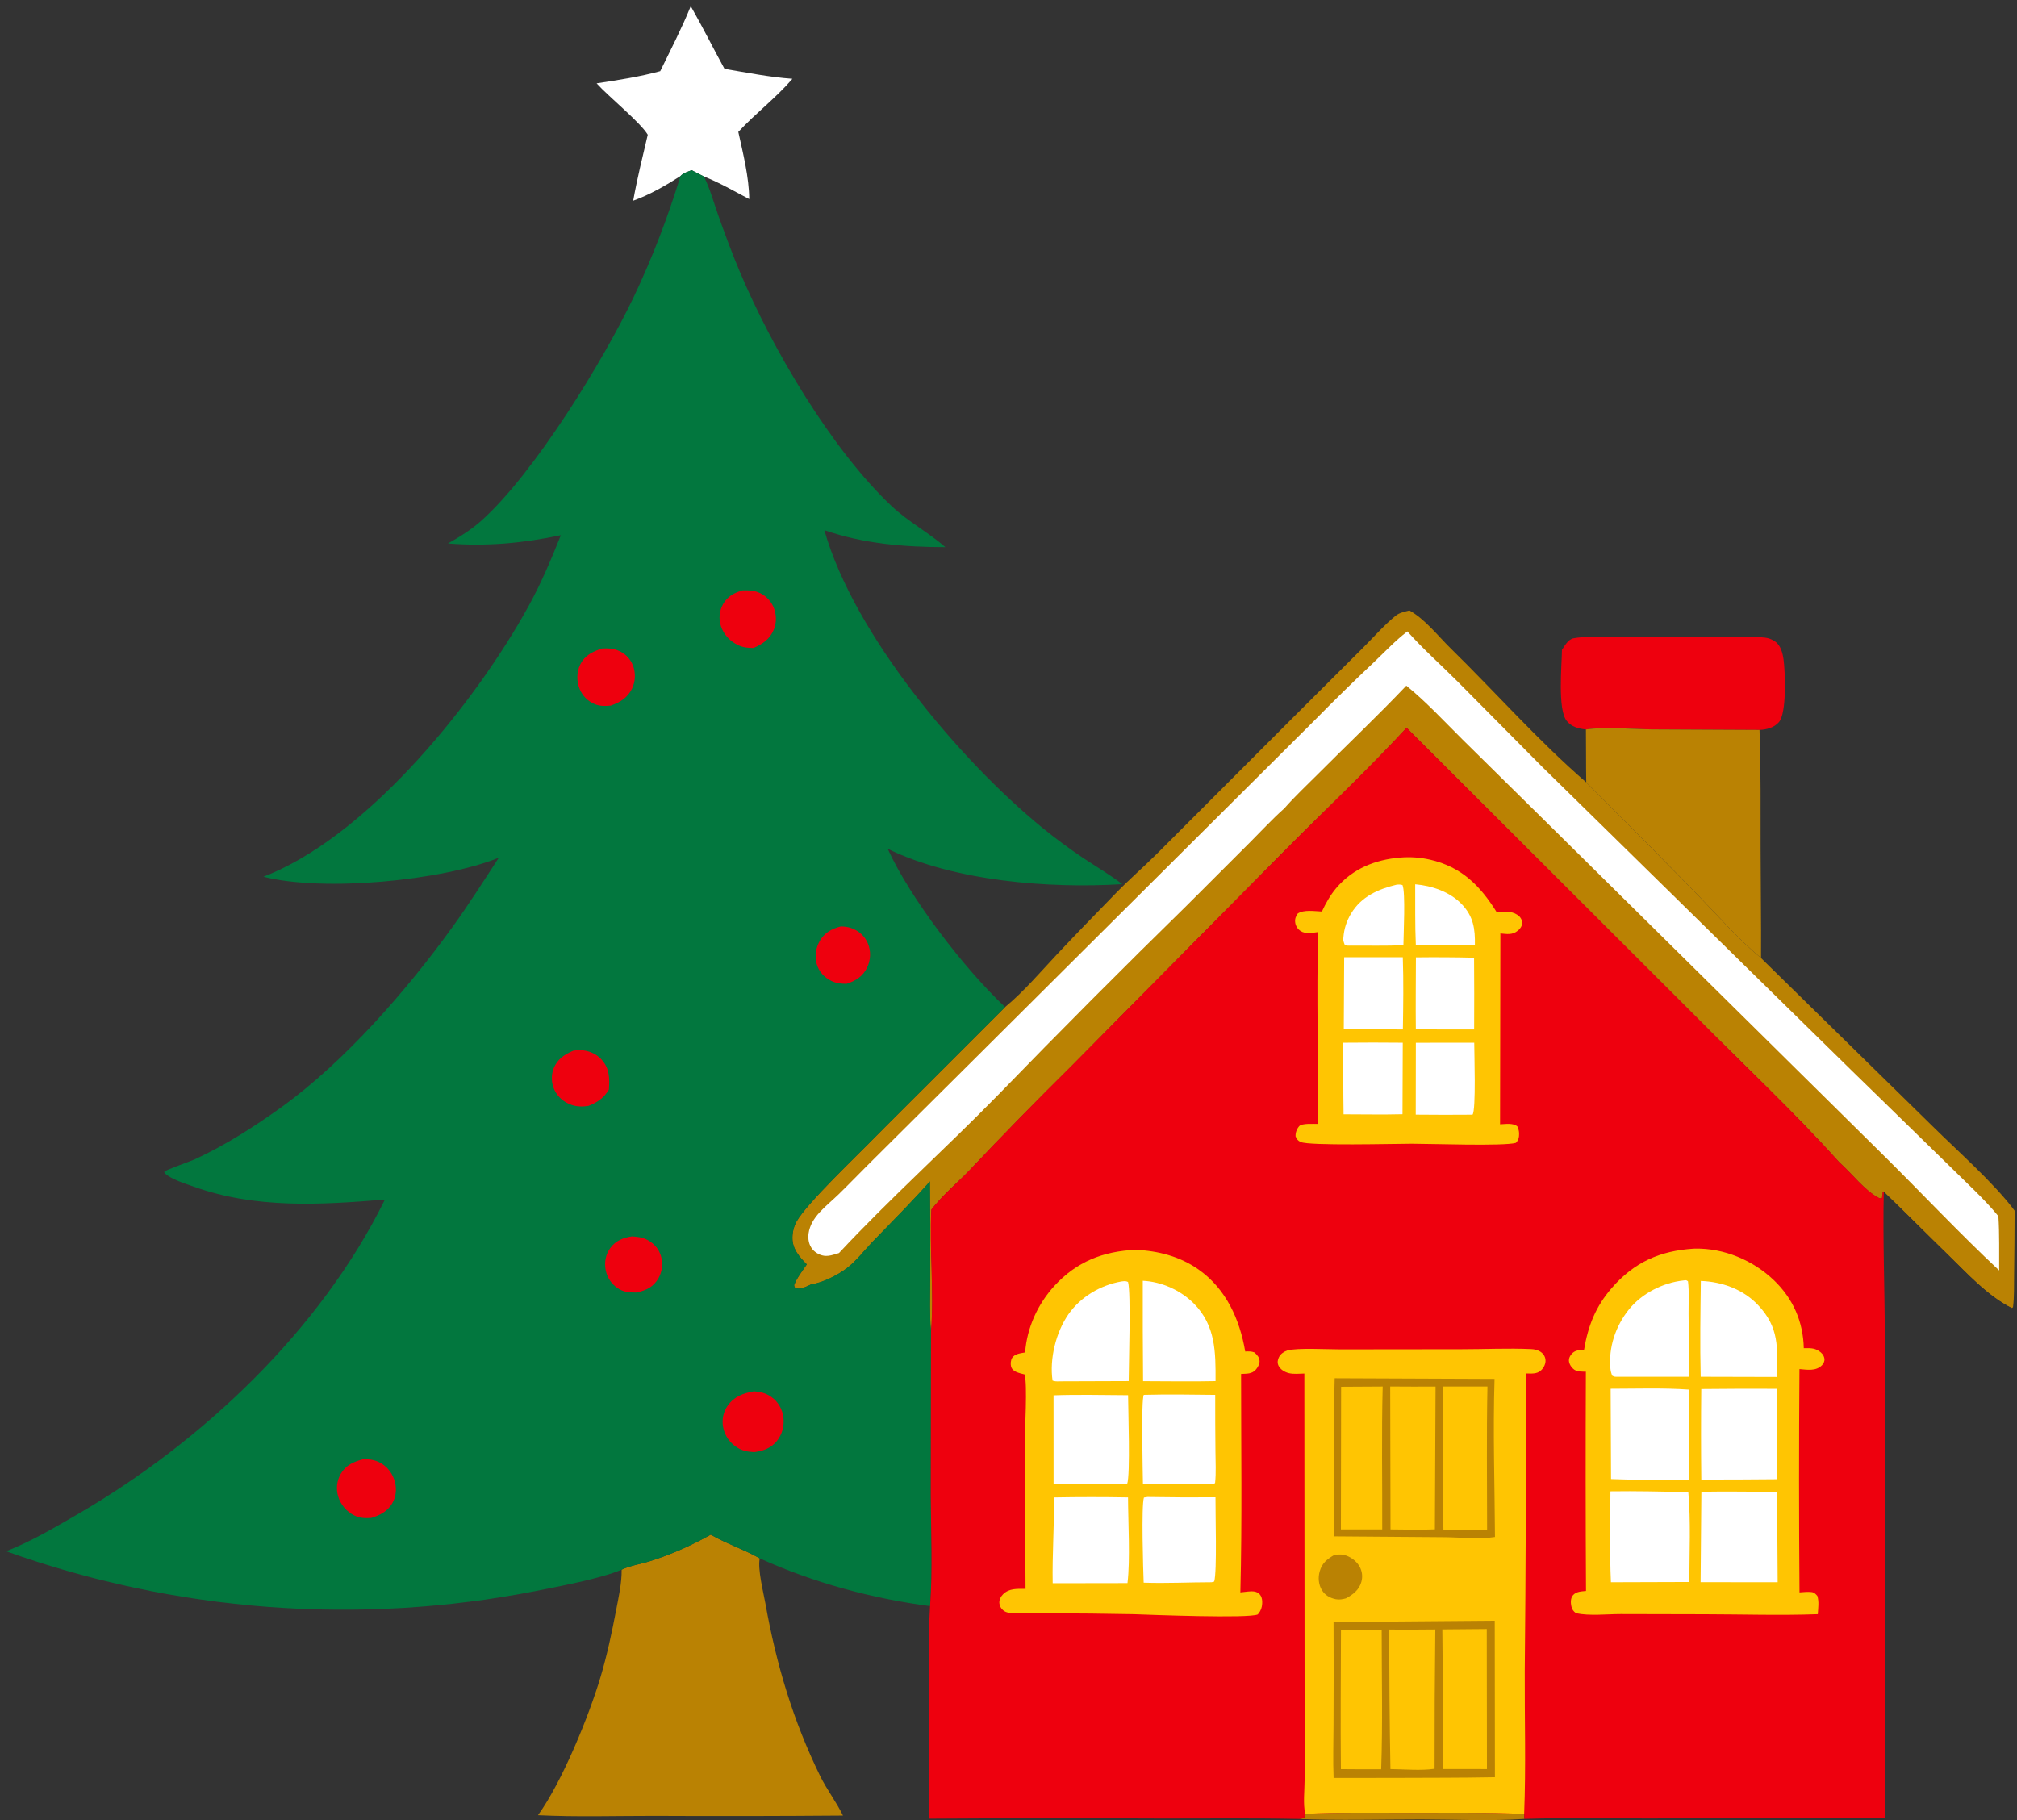 <?xml version="1.0" encoding="UTF-8"?> <svg xmlns="http://www.w3.org/2000/svg" xmlns:xlink="http://www.w3.org/1999/xlink" width="328" height="296" xml:space="preserve" overflow="hidden"><rect width="100%" height="100%" fill="#333333" stroke="none"/><defs><clipPath id="clip0"><rect x="42" y="744" width="328" height="296"></rect></clipPath><clipPath id="clip1"><rect x="42" y="744" width="328" height="296"></rect></clipPath><clipPath id="clip2"><rect x="43" y="745" width="327" height="295"></rect></clipPath><clipPath id="clip3"><rect x="43" y="745" width="327" height="295"></rect></clipPath><clipPath id="clip4"><rect x="43" y="745" width="327" height="295"></rect></clipPath></defs><g clip-path="url(#clip0)" transform="translate(-42 -744)"><g clip-path="url(#clip1)"><g clip-path="url(#clip2)"><g clip-path="url(#clip3)"><g clip-path="url(#clip4)"><path d="M254.25 1038.99C259.951 1038.72 265.686 1038.82 271.394 1038.82 277.542 1038.82 283.709 1038.73 289.853 1039.01L289.887 1039.81C284.372 1040.18 278.67 1039.9 273.136 1039.89 266.411 1039.89 259.622 1040.09 252.904 1039.81 253.368 1039.8 253.675 1039.82 254.095 1039.6L254.25 1038.99Z" fill="#BA8203" fill-rule="nonzero" fill-opacity="1"></path><path d="M154.329 745C156.242 748.353 157.964 751.814 159.819 755.201 163.441 755.809 167.203 756.558 170.862 756.816 168.163 759.959 164.852 762.434 162.062 765.456 162.831 768.927 163.807 772.822 163.839 776.376 161.422 775.117 159.001 773.694 156.462 772.703L154.476 771.681C153.855 771.927 153.11 772.126 152.658 772.635 150.23 774.188 147.69 775.661 144.97 776.638 145.614 773.034 146.5 769.475 147.337 765.912 146.104 763.863 141.053 759.797 139.02 757.556 142.412 757.047 146.063 756.478 149.365 755.576 151.056 752.104 152.882 748.579 154.329 745Z" fill="#FFFFFF" fill-rule="nonzero" fill-opacity="1"></path><path d="M296.002 849.688C296.465 848.991 297.007 847.97 297.9 847.8 299.603 847.477 301.592 847.647 303.319 847.645L313.015 847.646 323.787 847.641C325.503 847.642 327.345 847.509 329.043 847.7 329.63 847.766 330.178 847.996 330.664 848.328 331.581 848.954 331.897 850.235 332.038 851.271 332.314 853.303 332.563 859.944 331.296 861.427 330.514 862.342 329.288 862.66 328.129 862.707L310.618 862.621C307.447 862.577 302.929 862.165 299.901 862.635 298.71 862.501 297.522 862.208 296.754 861.215 295.287 859.322 295.966 852.303 296.002 849.688Z" fill="#EE000E" fill-rule="nonzero" fill-opacity="1"></path><path d="M299.901 862.635C302.929 862.165 307.447 862.577 310.618 862.621L328.129 862.708C328.359 869.185 328.295 875.661 328.305 882.141 328.314 888.028 328.41 893.92 328.374 899.808 324.679 896.743 321.364 892.915 318.007 889.474 312.026 883.358 306.007 877.28 299.952 871.238 299.9 868.373 299.936 865.501 299.901 862.635Z" fill="#BA8203" fill-rule="nonzero" fill-opacity="1"></path><path d="M157.579 993.581C160.137 995.06 162.987 995.98 165.543 997.437 165.187 999.246 166.136 1002.91 166.466 1004.76 168.222 1014.61 170.961 1023.83 175.373 1032.84 176.466 1035.07 178.017 1037.06 179.083 1039.27 168.887 1039.35 158.691 1039.37 148.496 1039.32 142.19 1039.31 135.78 1039.52 129.486 1039.21 133.426 1033.76 137.742 1023.15 139.649 1016.77 140.715 1013.2 141.492 1009.53 142.192 1005.87 142.607 1003.7 143.117 1001.49 143.091 999.271 144.511 998.598 146.238 998.356 147.745 997.878 151.202 996.783 154.418 995.35 157.579 993.581Z" fill="#BA8203" fill-rule="nonzero" fill-opacity="1"></path><path d="M271.206 843.28C273.795 844.748 275.819 847.403 277.924 849.466 285.28 856.677 292.165 864.495 299.952 871.237 306.007 877.279 312.026 883.358 318.007 889.473 321.363 892.914 324.679 896.743 328.374 899.807L356.281 927.169C360.296 931.146 366.361 936.49 369.613 940.898 369.605 944.392 369.577 947.886 369.529 951.38 369.499 953.097 369.569 954.9 369.349 956.598L369.182 956.707C365.177 954.69 361.972 951.108 358.784 948.012 355.282 944.612 351.86 941.142 348.335 937.767L348.146 937.825C348.131 938.179 348.106 938.499 348.028 938.845L347.662 938.878C345.227 937.652 343.172 934.835 341.105 933.014 333.626 924.664 325.395 917.03 317.518 909.057L270.737 862.342C264.36 869.241 257.439 875.744 250.817 882.416L216.174 917.417C210.57 922.952 205.062 928.582 199.65 934.306 197.612 936.423 195.234 938.389 193.449 940.713 193.125 947.188 193.911 954.136 193.401 960.484 193.145 957.787 193.267 954.974 193.261 952.261 193.292 946.879 193.28 941.496 193.223 936.114 190.228 939.507 187.035 942.68 183.895 945.936 182.515 947.367 181.258 949.052 179.673 950.257 178.235 951.348 175.753 952.615 173.959 952.857 173.474 953.077 172.958 953.345 172.447 953.494 171.981 953.631 171.629 953.596 171.205 953.351L171.132 952.989C171.599 951.794 172.476 950.693 173.197 949.631 171.988 948.408 170.865 947.148 170.86 945.332 170.858 944.412 171.094 943.419 171.552 942.618 173.266 939.621 181.416 931.895 184.364 928.863L186.262 926.956 203.987 909.243 205.448 907.777C208.472 905.278 211.13 902.144 213.813 899.282 216.967 895.915 220.209 892.606 223.422 889.293 225.619 887.028 228.021 884.963 230.254 882.732L252.297 860.664 263.512 849.484C265.294 847.718 267.008 845.73 268.949 844.144 269.575 843.633 270.438 843.48 271.206 843.28Z" fill="#BA8203" fill-rule="nonzero" fill-opacity="1"></path><path d="M250.854 875.465 251.149 875.564C250.27 877.023 248.434 878.412 247.208 879.638L237.971 888.877 197.585 929.254C194.711 932.122 191.86 935.04 188.936 937.855 185.874 940.802 182.752 943.705 179.834 946.799 178.98 947.704 175.888 950.935 175.561 951.893 176.853 951.799 178.055 951.039 179.065 950.262 180.939 948.82 182.514 946.834 184.153 945.131 186.594 942.594 189.168 940.165 191.472 937.499 193.842 934.756 196.402 932.221 198.918 929.615 204.306 924.035 209.809 918.592 215.238 913.053L270.526 857.155 270.488 857.389 270.604 857.174C270.776 856.86 270.752 856.894 271.076 856.724 271.108 856.8 271.137 856.878 271.171 856.954 271.87 858.525 291.954 878.429 294.852 881.272L358.55 944.924C359.417 945.785 369.142 955.248 369.198 955.397 369.203 955.408 369.226 955.837 369.229 955.911 369.238 956.18 369.211 956.44 369.181 956.707 365.177 954.689 361.972 951.108 358.784 948.012 355.282 944.612 351.86 941.142 348.335 937.766L348.146 937.825C348.131 938.179 348.106 938.499 348.028 938.845L347.661 938.878C345.227 937.652 343.172 934.835 341.105 933.014 333.625 924.664 325.395 917.03 317.518 909.057L270.737 862.342C264.36 869.241 257.439 875.744 250.817 882.416L216.174 917.416C210.57 922.952 205.062 928.582 199.65 934.305 197.612 936.422 195.234 938.389 193.449 940.712 193.125 947.188 193.911 954.136 193.4 960.484 193.145 957.787 193.266 954.974 193.261 952.261 193.292 946.878 193.28 941.496 193.223 936.114 190.228 939.507 187.035 942.68 183.895 945.936 182.515 947.367 181.258 949.052 179.672 950.257 178.235 951.348 175.753 952.615 173.958 952.857 175.6 951.606 177.376 949.551 178.432 947.784 186.719 938.906 195.824 930.743 204.316 922.062 214.408 911.667 224.631 901.402 234.985 891.268L245.223 881.038C247.082 879.179 248.891 877.211 250.854 875.465Z" fill="#BA8203" fill-rule="nonzero" fill-opacity="1"></path><path d="M270.86 846.685C273.409 849.546 276.296 852.104 279.004 854.813L292.791 868.715 343.02 918.011 359.325 933.92C361.89 936.471 364.682 938.99 366.972 941.79 367.161 944.711 367.077 947.685 367.098 950.614 360.578 944.517 354.473 937.99 348.122 931.72L294.458 878.694 279.807 864.243C276.827 861.287 273.954 858.163 270.693 855.514 266.043 860.408 261.115 865.074 256.348 869.858 254.511 871.701 252.568 873.509 250.854 875.465 248.891 877.212 247.082 879.179 245.223 881.039L234.985 891.268C224.631 901.402 214.408 911.667 204.316 922.062 195.824 930.744 186.719 938.906 178.432 947.784L178.25 947.842 177.946 947.932C177.396 948.098 176.872 948.262 176.289 948.247 175.503 948.228 174.658 947.8 174.151 947.203 173.528 946.471 173.357 945.493 173.492 944.561 173.679 943.266 174.381 942.156 175.246 941.204 176.199 940.155 177.335 939.241 178.354 938.252 179.969 936.684 181.532 935.048 183.13 933.46L199.401 917.278 231.675 885.142 255.728 861.194C258.915 857.952 262.163 854.772 265.472 851.654 267.22 849.977 268.94 848.161 270.86 846.685Z" fill="#FFFFFF" fill-rule="nonzero" fill-opacity="1"></path><path d="M152.658 772.635C153.11 772.126 153.855 771.927 154.476 771.681L156.462 772.703C156.494 772.766 156.526 772.828 156.557 772.891 157.476 774.761 158.054 776.893 158.749 778.863 159.865 782.029 161.048 785.215 162.354 788.308 167.606 800.75 177.179 817.044 186.975 826.287 189.694 828.853 192.956 830.563 195.732 832.98 189.097 832.976 182.362 832.426 176.056 830.217 180.833 847.137 198.043 867.616 211.495 878.612 213.643 880.361 215.867 882.007 218.167 883.551 220.286 884.96 222.476 886.235 224.497 887.788 212.584 888.529 197.186 887.316 186.353 882.044 190.087 890.208 198.884 901.621 205.448 907.778L203.987 909.243 186.262 926.957 184.364 928.863C181.416 931.896 173.266 939.621 171.552 942.618 171.094 943.419 170.858 944.412 170.86 945.332 170.865 947.148 171.988 948.409 173.197 949.631 172.476 950.694 171.599 951.794 171.132 952.99L171.205 953.352C171.629 953.596 171.981 953.631 172.447 953.494 172.958 953.345 173.474 953.077 173.959 952.858 175.753 952.615 178.235 951.349 179.673 950.257 181.258 949.052 182.515 947.367 183.895 945.936 187.035 942.68 190.228 939.507 193.223 936.114 193.28 941.497 193.292 946.879 193.261 952.261 193.267 954.974 193.145 957.787 193.401 960.484L193.358 987.216C193.384 993.173 193.689 999.264 193.244 1005.2 183.792 1003.97 174.23 1001.38 165.543 997.437 162.987 995.98 160.137 995.06 157.579 993.581 154.418 995.35 151.202 996.783 147.745 997.878 146.238 998.356 144.511 998.598 143.091 999.271 139.803 1000.72 132.696 1002.03 129.025 1002.77 128.133 1002.94 127.239 1003.11 126.343 1003.27 125.448 1003.43 124.551 1003.58 123.653 1003.72 122.755 1003.87 121.856 1004.01 120.956 1004.14 120.055 1004.26 119.154 1004.39 118.252 1004.5 117.349 1004.61 116.446 1004.72 115.542 1004.82 114.638 1004.92 113.733 1005.01 112.827 1005.09 111.922 1005.18 111.016 1005.25 110.109 1005.32 109.202 1005.39 108.294 1005.45 107.386 1005.51 106.478 1005.56 105.57 1005.6 104.661 1005.64 103.753 1005.68 102.843 1005.71 101.934 1005.73 101.025 1005.76 100.116 1005.77 99.206 1005.78 98.297 1005.79 97.387 1005.79 96.478 1005.78 95.568 1005.77 94.659 1005.76 93.75 1005.74 92.841 1005.71 91.931 1005.68 91.023 1005.65 90.114 1005.61 89.206 1005.56 88.298 1005.51 87.39 1005.45 86.482 1005.39 85.575 1005.33 84.668 1005.26 83.762 1005.18 82.857 1005.1 81.951 1005.01 81.046 1004.92 80.142 1004.82 79.238 1004.73 78.335 1004.62 77.432 1004.51 76.53 1004.39 75.628 1004.27 74.728 1004.14 73.828 1004.01 72.928 1003.88 72.03 1003.73 71.132 1003.59 70.236 1003.44 69.34 1003.28 68.445 1003.12 67.551 1002.95 66.658 1002.78 65.765 1002.6 64.874 1002.42 63.984 1002.23 63.095 1002.04 62.207 1001.85 61.32 1001.64 60.434 1001.44 59.549 1001.23 58.666 1001.01 57.784 1000.79 56.903 1000.57 56.024 1000.33 55.145 1000.1 54.267 999.858 53.392 999.61 52.517 999.362 51.645 999.107 50.774 998.844 49.903 998.581 49.035 998.311 48.168 998.034 47.302 997.757 46.438 997.472 45.577 997.181 44.715 996.889 43.856 996.59 43 996.284 47.039 994.693 50.782 992.487 54.529 990.316 74.836 978.552 94.147 960.318 104.591 939.087 94.111 939.946 83.585 940.602 73.493 936.98 71.945 936.423 70.049 935.875 68.78 934.816 68.764 934.724 68.7 934.627 68.733 934.539 68.815 934.318 73.125 932.8 73.661 932.552 78.606 930.269 83.448 927.178 87.854 923.997 98.124 916.581 108.202 904.993 115.606 894.725 118.234 891.081 120.657 887.262 123.108 883.496 113.775 887.257 94.561 889.068 84.842 886.582 85.251 886.423 85.657 886.258 86.061 886.086 102.564 879.053 119.532 857.916 127.979 842.527 130.023 838.802 131.628 834.985 133.203 831.042 126.984 832.344 121.192 832.885 114.846 832.387 116.791 831.286 118.63 830.154 120.303 828.658 128.856 821.012 140.173 802.595 145.106 792.19 148.134 785.804 150.583 779.386 152.658 772.635Z" fill="#02773E" fill-rule="nonzero" fill-opacity="1"></path><path d="M178.74 894.662C179.341 894.68 179.887 894.744 180.458 894.948 181.659 895.378 182.628 896.237 183.128 897.419 183.652 898.659 183.594 900.106 183.021 901.319 182.318 902.808 181.174 903.498 179.665 903.998 178.786 903.991 177.978 903.909 177.177 903.518 176.045 902.966 175.174 902.017 174.818 900.799 174.441 899.509 174.669 898.059 175.373 896.921 176.188 895.603 177.288 895.046 178.74 894.662Z" fill="#EE000E" fill-rule="nonzero" fill-opacity="1"></path><path d="M144.761 945.076C145.629 945.138 146.41 945.21 147.198 945.604 148.295 946.153 149.117 947.065 149.477 948.245 149.522 948.395 149.559 948.547 149.589 948.701 149.619 948.855 149.641 949.01 149.655 949.166 149.669 949.323 149.676 949.479 149.675 949.636 149.673 949.793 149.663 949.949 149.646 950.105 149.629 950.261 149.604 950.416 149.572 950.569 149.539 950.722 149.498 950.874 149.45 951.023 149.403 951.172 149.347 951.319 149.284 951.463 149.222 951.606 149.152 951.747 149.075 951.883 148.243 953.331 147.112 953.808 145.587 954.205 144.429 954.202 143.426 954.171 142.437 953.494 142.309 953.408 142.186 953.315 142.067 953.216 141.948 953.117 141.835 953.012 141.727 952.902 141.618 952.791 141.516 952.676 141.419 952.555 141.323 952.434 141.233 952.309 141.149 952.179 141.065 952.049 140.988 951.916 140.917 951.778 140.847 951.641 140.783 951.5 140.727 951.356 140.671 951.212 140.622 951.065 140.581 950.916 140.539 950.767 140.505 950.617 140.479 950.465 140.258 949.247 140.507 947.979 141.24 946.974 142.122 945.764 143.332 945.295 144.761 945.076Z" fill="#EE000E" fill-rule="nonzero" fill-opacity="1"></path><path d="M162.749 840.013C163.579 839.994 164.423 839.996 165.21 840.293 165.354 840.345 165.495 840.405 165.632 840.472 165.77 840.54 165.904 840.614 166.034 840.695 166.164 840.775 166.29 840.863 166.411 840.957 166.532 841.05 166.648 841.15 166.759 841.256 166.87 841.361 166.975 841.472 167.075 841.589 167.174 841.705 167.267 841.826 167.354 841.952 167.442 842.078 167.522 842.208 167.596 842.342 167.67 842.477 167.736 842.615 167.796 842.755 168.273 843.884 168.31 845.244 167.84 846.381 167.204 847.921 166.045 848.736 164.56 849.369 163.668 849.406 162.789 849.29 161.98 848.898 160.711 848.282 159.691 847.199 159.243 845.852 159.193 845.705 159.152 845.555 159.118 845.404 159.084 845.253 159.058 845.1 159.04 844.946 159.022 844.792 159.013 844.637 159.011 844.482 159.009 844.327 159.016 844.172 159.03 844.018 159.044 843.863 159.067 843.71 159.097 843.558 159.127 843.406 159.165 843.256 159.211 843.107 159.257 842.959 159.311 842.814 159.372 842.672 159.433 842.529 159.502 842.39 159.577 842.255 160.287 840.99 161.408 840.404 162.749 840.013Z" fill="#EE000E" fill-rule="nonzero" fill-opacity="1"></path><path d="M135.218 914.875C135.582 914.822 135.948 914.775 136.317 914.782 137.639 914.808 138.972 915.352 139.855 916.348 141.151 917.81 141.134 919.387 141.02 921.204 140.172 922.601 139.184 923.245 137.707 923.849 136.785 923.998 135.826 923.997 134.936 923.688 133.733 923.268 132.731 922.447 132.178 921.286 131.665 920.211 131.591 918.92 132.017 917.803 132.61 916.247 133.768 915.512 135.218 914.875Z" fill="#EE000E" fill-rule="nonzero" fill-opacity="1"></path><path d="M139.918 849.464C140.782 849.413 141.607 849.445 142.426 849.758 142.566 849.809 142.703 849.868 142.836 849.934 142.969 850 143.099 850.073 143.225 850.152 143.35 850.232 143.472 850.318 143.588 850.41 143.705 850.503 143.817 850.601 143.923 850.705 144.03 850.808 144.13 850.918 144.225 851.032 144.321 851.147 144.41 851.266 144.492 851.389 144.575 851.513 144.651 851.641 144.72 851.772 144.789 851.904 144.852 852.039 144.907 852.177 144.968 852.331 145.02 852.487 145.065 852.646 145.109 852.806 145.146 852.967 145.174 853.13 145.201 853.293 145.22 853.457 145.231 853.622 145.242 853.786 145.245 853.952 145.239 854.117 145.232 854.282 145.218 854.446 145.194 854.61 145.171 854.774 145.14 854.936 145.1 855.096 145.06 855.256 145.011 855.414 144.955 855.57 144.899 855.725 144.834 855.877 144.762 856.026 144.035 857.503 142.834 858.214 141.337 858.75 140.467 858.838 139.586 858.861 138.759 858.53 138.617 858.474 138.479 858.411 138.344 858.34 138.209 858.27 138.078 858.193 137.952 858.11 137.824 858.026 137.702 857.936 137.584 857.84 137.466 857.744 137.353 857.642 137.246 857.535 137.138 857.427 137.036 857.314 136.94 857.197 136.844 857.078 136.754 856.956 136.671 856.829 136.587 856.702 136.51 856.571 136.44 856.436 136.37 856.301 136.307 856.163 136.251 856.021 135.745 854.764 135.753 853.295 136.359 852.075 137.12 850.546 138.386 849.962 139.918 849.464Z" fill="#EE000E" fill-rule="nonzero" fill-opacity="1"></path><path d="M101.032 981.318C101.882 981.273 102.847 981.405 103.617 981.78 104.799 982.356 105.666 983.362 106.096 984.601 106.51 985.797 106.492 987.117 105.912 988.256 105.161 989.728 103.876 990.398 102.359 990.866 101.359 990.926 100.515 990.906 99.601 990.448 99.445 990.371 99.294 990.287 99.148 990.194 99.001 990.102 98.859 990.002 98.722 989.895 98.586 989.788 98.455 989.674 98.33 989.553 98.205 989.433 98.087 989.307 97.975 989.174 97.863 989.041 97.758 988.903 97.661 988.76 97.563 988.617 97.473 988.469 97.39 988.316 97.308 988.163 97.233 988.007 97.166 987.847 97.1 987.686 97.042 987.523 96.992 987.357 96.946 987.207 96.908 987.055 96.878 986.901 96.848 986.747 96.825 986.592 96.811 986.436 96.796 986.28 96.79 986.123 96.791 985.966 96.792 985.81 96.802 985.653 96.819 985.498 96.837 985.341 96.862 985.187 96.894 985.034 96.928 984.88 96.969 984.729 97.017 984.58 97.066 984.431 97.121 984.284 97.185 984.141 97.248 983.998 97.319 983.858 97.396 983.721 98.244 982.257 99.482 981.738 101.032 981.318Z" fill="#EE000E" fill-rule="nonzero" fill-opacity="1"></path><path d="M164.618 970.267C165.689 970.356 166.539 970.556 167.433 971.182 168.543 971.959 169.231 973.178 169.396 974.515 169.562 975.861 169.204 977.28 168.342 978.337 167.365 979.536 166.117 979.97 164.626 980.159 163.564 980.088 162.768 979.973 161.858 979.397 160.674 978.647 159.853 977.483 159.593 976.101 159.36 974.864 159.619 973.596 160.357 972.57 161.418 971.095 162.907 970.565 164.618 970.267Z" fill="#EE000E" fill-rule="nonzero" fill-opacity="1"></path><path d="M270.737 862.342 317.518 909.057C325.395 917.03 333.626 924.664 341.105 933.014 343.172 934.835 345.227 937.652 347.662 938.878L348.028 938.845C348.106 938.5 348.131 938.179 348.146 937.825L348.335 937.767C348.163 945.546 348.482 953.371 348.501 961.156L348.508 1015.25C348.498 1023.4 348.664 1031.57 348.513 1039.71L340.887 1039.72 309.15 1039.73C302.741 1039.73 296.292 1039.59 289.887 1039.81L289.853 1039.01C283.709 1038.73 277.542 1038.82 271.394 1038.82 265.686 1038.82 259.951 1038.72 254.25 1038.99L254.095 1039.6C253.675 1039.82 253.369 1039.8 252.904 1039.81 245.361 1039.65 237.79 1039.76 230.244 1039.74 217.868 1039.68 205.493 1039.69 193.117 1039.77 192.952 1033.38 193.094 1026.96 193.1 1020.56 193.106 1015.47 192.923 1010.29 193.244 1005.2 193.689 999.263 193.384 993.173 193.358 987.216L193.401 960.484C193.911 954.137 193.125 947.189 193.449 940.713 195.234 938.389 197.612 936.423 199.65 934.306 205.062 928.582 210.57 922.952 216.174 917.417L250.817 882.416C257.439 875.744 264.36 869.241 270.737 862.342Z" fill="#EE000E" fill-rule="nonzero" fill-opacity="1"></path><path d="M269.705 883.465C270.517 883.398 271.329 883.392 272.142 883.449 272.955 883.506 273.759 883.625 274.553 883.805 279.673 884.985 282.703 888.033 285.393 892.355 286.536 892.307 287.732 892.097 288.736 892.768 289.241 893.106 289.452 893.478 289.572 894.07 289.494 894.622 289.261 894.999 288.836 895.348 287.921 896.097 287.077 895.903 285.988 895.806L285.937 926.845C286.815 926.809 288.046 926.592 288.75 927.187 288.913 927.576 289.021 927.883 289.032 928.309 289.047 928.92 288.951 929.417 288.507 929.867 286.483 930.427 274.703 930.004 271.603 930.006 268.563 930.012 254.957 930.369 253.516 929.724 253.057 929.519 252.868 929.258 252.681 928.797 252.667 928.176 252.862 927.629 253.268 927.154 253.71 926.637 255.666 926.796 256.332 926.785 256.397 916.382 256.069 905.985 256.353 895.582 255.437 895.697 254.308 895.949 253.496 895.408 253.024 895.095 252.706 894.608 252.626 894.045 252.544 893.47 252.705 893.042 253.03 892.572 254.02 891.895 255.817 892.199 256.965 892.238 257.593 890.893 258.314 889.598 259.272 888.458 261.95 885.271 265.631 883.798 269.705 883.465Z" fill="#FFC502" fill-rule="nonzero" fill-opacity="1"></path><path d="M272.136 887.812C274.87 888.043 277.805 889.044 279.727 891.069 281.618 893.063 281.889 895.067 281.844 897.681L272.238 897.674C272.093 894.396 272.154 891.093 272.136 887.812Z" fill="#FFFFFF" fill-rule="nonzero" fill-opacity="1"></path><path d="M269.117 887.876C269.478 887.837 269.717 887.837 270.067 887.934 270.589 889.065 270.234 896.01 270.218 897.728 267.369 897.847 264.494 897.78 261.642 897.788 261.259 897.806 261.02 897.824 260.671 897.653 260.565 897.355 260.427 897.041 260.434 896.718 260.436 896.622 260.453 896.527 260.462 896.431 260.582 895.025 260.972 893.797 261.7 892.584 263.373 889.797 266.108 888.601 269.117 887.876Z" fill="#FFFFFF" fill-rule="nonzero" fill-opacity="1"></path><path d="M272.241 913.586 281.738 913.58C281.736 915.192 282.052 924.556 281.459 925.284 278.38 925.311 275.302 925.308 272.224 925.276L272.241 913.586Z" fill="#FFFFFF" fill-rule="nonzero" fill-opacity="1"></path><path d="M272.252 899.693C275.405 899.657 278.558 899.675 281.71 899.748 281.741 903.638 281.745 907.527 281.722 911.417 278.561 911.431 275.4 911.425 272.239 911.398 272.194 907.499 272.245 903.592 272.252 899.693Z" fill="#FFFFFF" fill-rule="nonzero" fill-opacity="1"></path><path d="M260.437 913.58C263.662 913.546 266.887 913.546 270.113 913.58L270.071 925.208C266.883 925.289 263.678 925.222 260.488 925.221 260.423 921.343 260.452 917.459 260.437 913.58Z" fill="#FFFFFF" fill-rule="nonzero" fill-opacity="1"></path><path d="M260.585 899.677 270.12 899.673C270.253 903.57 270.194 907.518 270.132 911.418L260.522 911.394 260.585 899.677Z" fill="#FFFFFF" fill-rule="nonzero" fill-opacity="1"></path><path d="M317.392 947.07 317.632 947.063C322.335 946.961 327.08 948.957 330.461 952.199 333.595 955.203 335.226 958.942 335.328 963.257 336.241 963.244 337.004 963.191 337.789 963.709 338.244 964.01 338.588 964.391 338.68 964.94 338.747 965.337 338.563 965.746 338.285 966.028 337.296 967.031 335.884 966.754 334.625 966.656 334.53 978.76 334.533 990.864 334.632 1002.97 335.232 1002.93 335.917 1002.85 336.518 1002.91 337.017 1002.95 337.214 1003.19 337.533 1003.54 337.833 1004.48 337.663 1005.54 337.606 1006.52 331.484 1006.74 325.299 1006.54 319.17 1006.53L305.581 1006.5C303.306 1006.5 300.49 1006.83 298.279 1006.36 297.881 1006.05 297.644 1005.76 297.534 1005.25 297.405 1004.67 297.381 1003.92 297.789 1003.44 298.308 1002.82 299.176 1002.81 299.914 1002.74 299.845 990.851 299.838 978.965 299.892 967.08 299.308 967.062 298.529 967.105 298.03 966.764 297.557 966.44 297.146 965.828 297.132 965.246 297.122 964.858 297.322 964.496 297.566 964.207 298.113 963.556 298.807 963.571 299.6 963.492 300.255 959.587 301.49 956.458 304.127 953.436 307.763 949.269 311.925 947.426 317.392 947.07Z" fill="#FFC502" fill-rule="nonzero" fill-opacity="1"></path><path d="M315.744 952.245C316.137 952.215 316.177 952.126 316.5 952.384 316.702 954.105 316.577 955.938 316.591 957.673 316.636 961.084 316.651 964.495 316.637 967.906L305.06 967.906C304.636 967.904 304.515 967.929 304.157 967.714 304.021 967.335 303.924 966.999 303.884 966.595 303.546 963.145 304.724 959.666 306.868 956.986 308.974 954.353 312.402 952.606 315.744 952.245Z" fill="#FFFFFF" fill-rule="nonzero" fill-opacity="1"></path><path d="M318.586 952.322C322.037 952.448 325.436 953.672 327.851 956.202 331.39 959.908 331.036 963.192 330.963 967.937L318.562 967.906C318.436 962.726 318.518 957.505 318.586 952.322Z" fill="#FFFFFF" fill-rule="nonzero" fill-opacity="1"></path><path d="M318.673 986.622C322.773 986.496 326.914 986.637 331.021 986.595 331.015 991.504 331.034 996.412 331.079 1001.32L318.547 1001.31 318.673 986.622Z" fill="#FFFFFF" fill-rule="nonzero" fill-opacity="1"></path><path d="M318.656 969.899C322.769 969.853 326.881 969.841 330.994 969.863 331.078 974.76 331.013 979.67 331.02 984.569 326.9 984.609 322.781 984.627 318.661 984.623 318.606 979.715 318.605 974.807 318.656 969.899Z" fill="#FFFFFF" fill-rule="nonzero" fill-opacity="1"></path><path d="M303.92 969.853C308.13 969.853 312.428 969.692 316.623 969.99 316.827 974.847 316.677 979.773 316.667 984.638 312.454 984.759 308.194 984.692 303.983 984.541L303.92 969.853Z" fill="#FFFFFF" fill-rule="nonzero" fill-opacity="1"></path><path d="M303.884 986.533C308.1 986.469 312.334 986.58 316.55 986.656 316.968 991.47 316.722 996.444 316.715 1001.28L303.965 1001.32C303.741 996.414 303.883 991.442 303.884 986.533Z" fill="#FFFFFF" fill-rule="nonzero" fill-opacity="1"></path><path d="M226.645 947.254C230.348 947.421 233.884 948.325 236.942 950.487 241.39 953.633 243.604 958.565 244.496 963.795 245.041 963.771 245.463 963.747 245.987 963.943 246.414 964.328 246.825 964.757 246.829 965.381 246.832 965.848 246.54 966.373 246.244 966.718 245.591 967.482 244.746 967.392 243.823 967.442 243.819 979.275 244.007 991.146 243.706 1002.97 244.126 1002.92 244.548 1002.87 244.971 1002.83 245.631 1002.77 246.355 1002.74 246.845 1003.28 247.138 1003.6 247.245 1004.04 247.257 1004.46 247.28 1005.28 247.075 1005.95 246.533 1006.56 245.046 1007.24 229.137 1006.62 226.354 1006.52 221.804 1006.43 217.254 1006.39 212.703 1006.37 210.559 1006.35 208.267 1006.5 206.137 1006.29 205.757 1006.25 205.412 1006.12 205.115 1005.87 204.779 1005.59 204.541 1005.15 204.512 1004.71 204.477 1004.17 204.728 1003.67 205.101 1003.29 206.109 1002.27 207.451 1002.4 208.771 1002.39L208.647 978.704C208.651 976.51 209.095 969.176 208.623 967.529 208.174 967.416 207.712 967.307 207.284 967.127 206.859 966.949 206.539 966.687 206.415 966.221 206.308 965.819 206.365 965.192 206.59 964.834 207.016 964.16 207.998 964.08 208.703 963.948 208.996 959.938 210.764 956.065 213.471 953.115 217.083 949.178 221.383 947.497 226.645 947.254Z" fill="#FFC502" fill-rule="nonzero" fill-opacity="1"></path><path d="M227.837 952.295C230.888 952.431 234.021 953.844 236.164 956.016 239.694 959.593 239.692 963.915 239.668 968.613 235.749 968.706 231.807 968.621 227.886 968.622 227.838 963.179 227.822 957.737 227.837 952.295Z" fill="#FFFFFF" fill-rule="nonzero" fill-opacity="1"></path><path d="M228.614 987.456C232.295 987.516 235.977 987.534 239.659 987.509 239.63 990.023 239.933 999.563 239.452 1001.21L239.039 1001.32C235.353 1001.32 231.667 1001.52 227.981 1001.39 227.9 999.405 227.584 988.852 228.023 987.544L228.614 987.456Z" fill="#FFFFFF" fill-rule="nonzero" fill-opacity="1"></path><path d="M224.347 952.407C224.766 952.362 225.046 952.294 225.438 952.485 225.938 954.207 225.555 965.871 225.546 968.609L214.293 968.647C213.868 968.667 213.57 968.673 213.167 968.53 212.642 965.012 213.719 960.643 215.748 957.74 217.737 954.892 220.954 953.01 224.347 952.407Z" fill="#FFFFFF" fill-rule="nonzero" fill-opacity="1"></path><path d="M213.398 987.529C217.412 987.456 221.425 987.455 225.438 987.526 225.452 991.513 225.813 997.691 225.349 1001.46L213.186 1001.48C213.099 996.826 213.452 992.179 213.398 987.529Z" fill="#FFFFFF" fill-rule="nonzero" fill-opacity="1"></path><path d="M228.001 970.844C231.865 970.742 235.751 970.801 239.615 970.848 239.595 973.91 239.635 976.974 239.653 980.036 239.663 981.731 239.772 983.496 239.596 985.181L239.336 985.377C235.512 985.394 231.687 985.378 227.863 985.329 227.842 983.402 227.545 971.667 228.001 970.844Z" fill="#FFFFFF" fill-rule="nonzero" fill-opacity="1"></path><path d="M213.325 970.918C217.349 970.774 221.419 970.881 225.446 970.9 225.454 973.137 225.834 983.893 225.298 985.326L213.331 985.32 213.325 970.918Z" fill="#FFFFFF" fill-rule="nonzero" fill-opacity="1"></path><path d="M254.111 967.38C253.312 967.398 252.351 967.502 251.574 967.31 250.915 967.148 250.151 966.693 249.883 966.044 249.687 965.569 249.771 965.13 249.995 964.687 250.248 964.185 250.806 963.798 251.331 963.634 252.814 963.167 258.047 963.452 259.898 963.447L279.629 963.425C283.392 963.427 287.241 963.231 290.993 963.403 291.515 963.427 292.014 963.528 292.465 963.808 292.925 964.094 293.252 964.55 293.319 965.096 293.398 965.741 293.074 966.417 292.61 966.854 291.919 967.504 291.012 967.372 290.135 967.365 290.173 983.508 290.112 999.651 289.951 1015.79 289.917 1023.51 290.157 1031.3 289.853 1039.01 283.709 1038.73 277.542 1038.82 271.394 1038.82 265.686 1038.82 259.951 1038.72 254.25 1038.99 253.883 1037.36 254.148 1035.15 254.154 1033.46L254.153 1022.32 254.111 967.38Z" fill="#FFC502" fill-rule="nonzero" fill-opacity="1"></path><path d="M259.02 996.863C259.498 996.828 260.019 996.764 260.49 996.865 261.501 997.081 262.526 997.804 263.048 998.694 263.52 999.497 263.634 1000.42 263.367 1001.31 262.982 1002.6 262.011 1003.33 260.873 1003.94 260.313 1004.09 259.8 1004.19 259.223 1004.08 258.286 1003.89 257.476 1003.44 256.971 1002.61 256.413 1001.7 256.314 1000.57 256.609 999.544 257.004 998.172 257.825 997.549 259.02 996.863Z" fill="#BA8203" fill-rule="nonzero" fill-opacity="1"></path><path d="M275.178 1007.66 285.07 1007.58 285.098 1033.03C279.59 1033.14 274.075 1033.11 268.565 1033.14L258.867 1033.15C258.746 1030.3 258.846 1027.41 258.853 1024.55 258.885 1018.95 258.887 1013.35 258.859 1007.75 264.299 1007.75 269.738 1007.72 275.178 1007.66Z" fill="#BA8203" fill-rule="nonzero" fill-opacity="1"></path><path d="M260.066 1009.05C262.261 1009.17 264.487 1009.1 266.685 1009.1 266.686 1016.64 266.868 1024.22 266.605 1031.74 264.422 1031.75 262.239 1031.74 260.056 1031.72 259.976 1024.17 260.047 1016.6 260.066 1009.05Z" fill="#FFC502" fill-rule="nonzero" fill-opacity="1"></path><path d="M276.549 1008.99 283.773 1008.93 283.803 1031.71 276.692 1031.7C276.684 1024.13 276.636 1016.56 276.549 1008.99Z" fill="#FFC502" fill-rule="nonzero" fill-opacity="1"></path><path d="M267.931 1009.01C270.421 1009.06 272.918 1009.01 275.408 1009 275.318 1016.55 275.278 1024.11 275.289 1031.66 273.023 1031.99 270.407 1031.73 268.111 1031.71 267.972 1024.14 267.912 1016.58 267.931 1009.01Z" fill="#FFC502" fill-rule="nonzero" fill-opacity="1"></path><path d="M259.043 968.145 285.039 968.252C284.768 976.785 285.061 985.417 285.107 993.96 282.706 994.36 279.364 994.013 276.856 993.994L258.928 993.856C258.977 985.296 258.788 976.699 259.043 968.145Z" fill="#BA8203" fill-rule="nonzero" fill-opacity="1"></path><path d="M260.089 969.531 266.851 969.492C266.65 977.219 266.804 984.997 266.776 992.729L260.055 992.728 260.089 969.531Z" fill="#FFC502" fill-rule="nonzero" fill-opacity="1"></path><path d="M276.666 969.49 283.886 969.49C283.724 977.25 283.829 985.029 283.829 992.791 281.461 992.817 279.094 992.812 276.727 992.774 276.562 985.025 276.679 977.243 276.666 969.49Z" fill="#FFC502" fill-rule="nonzero" fill-opacity="1"></path><path d="M268.072 969.486C270.53 969.518 272.99 969.498 275.448 969.497L275.338 992.717C272.95 992.831 270.515 992.733 268.122 992.729L268.072 969.486Z" fill="#FFC502" fill-rule="nonzero" fill-opacity="1"></path></g></g></g></g></g></svg> 